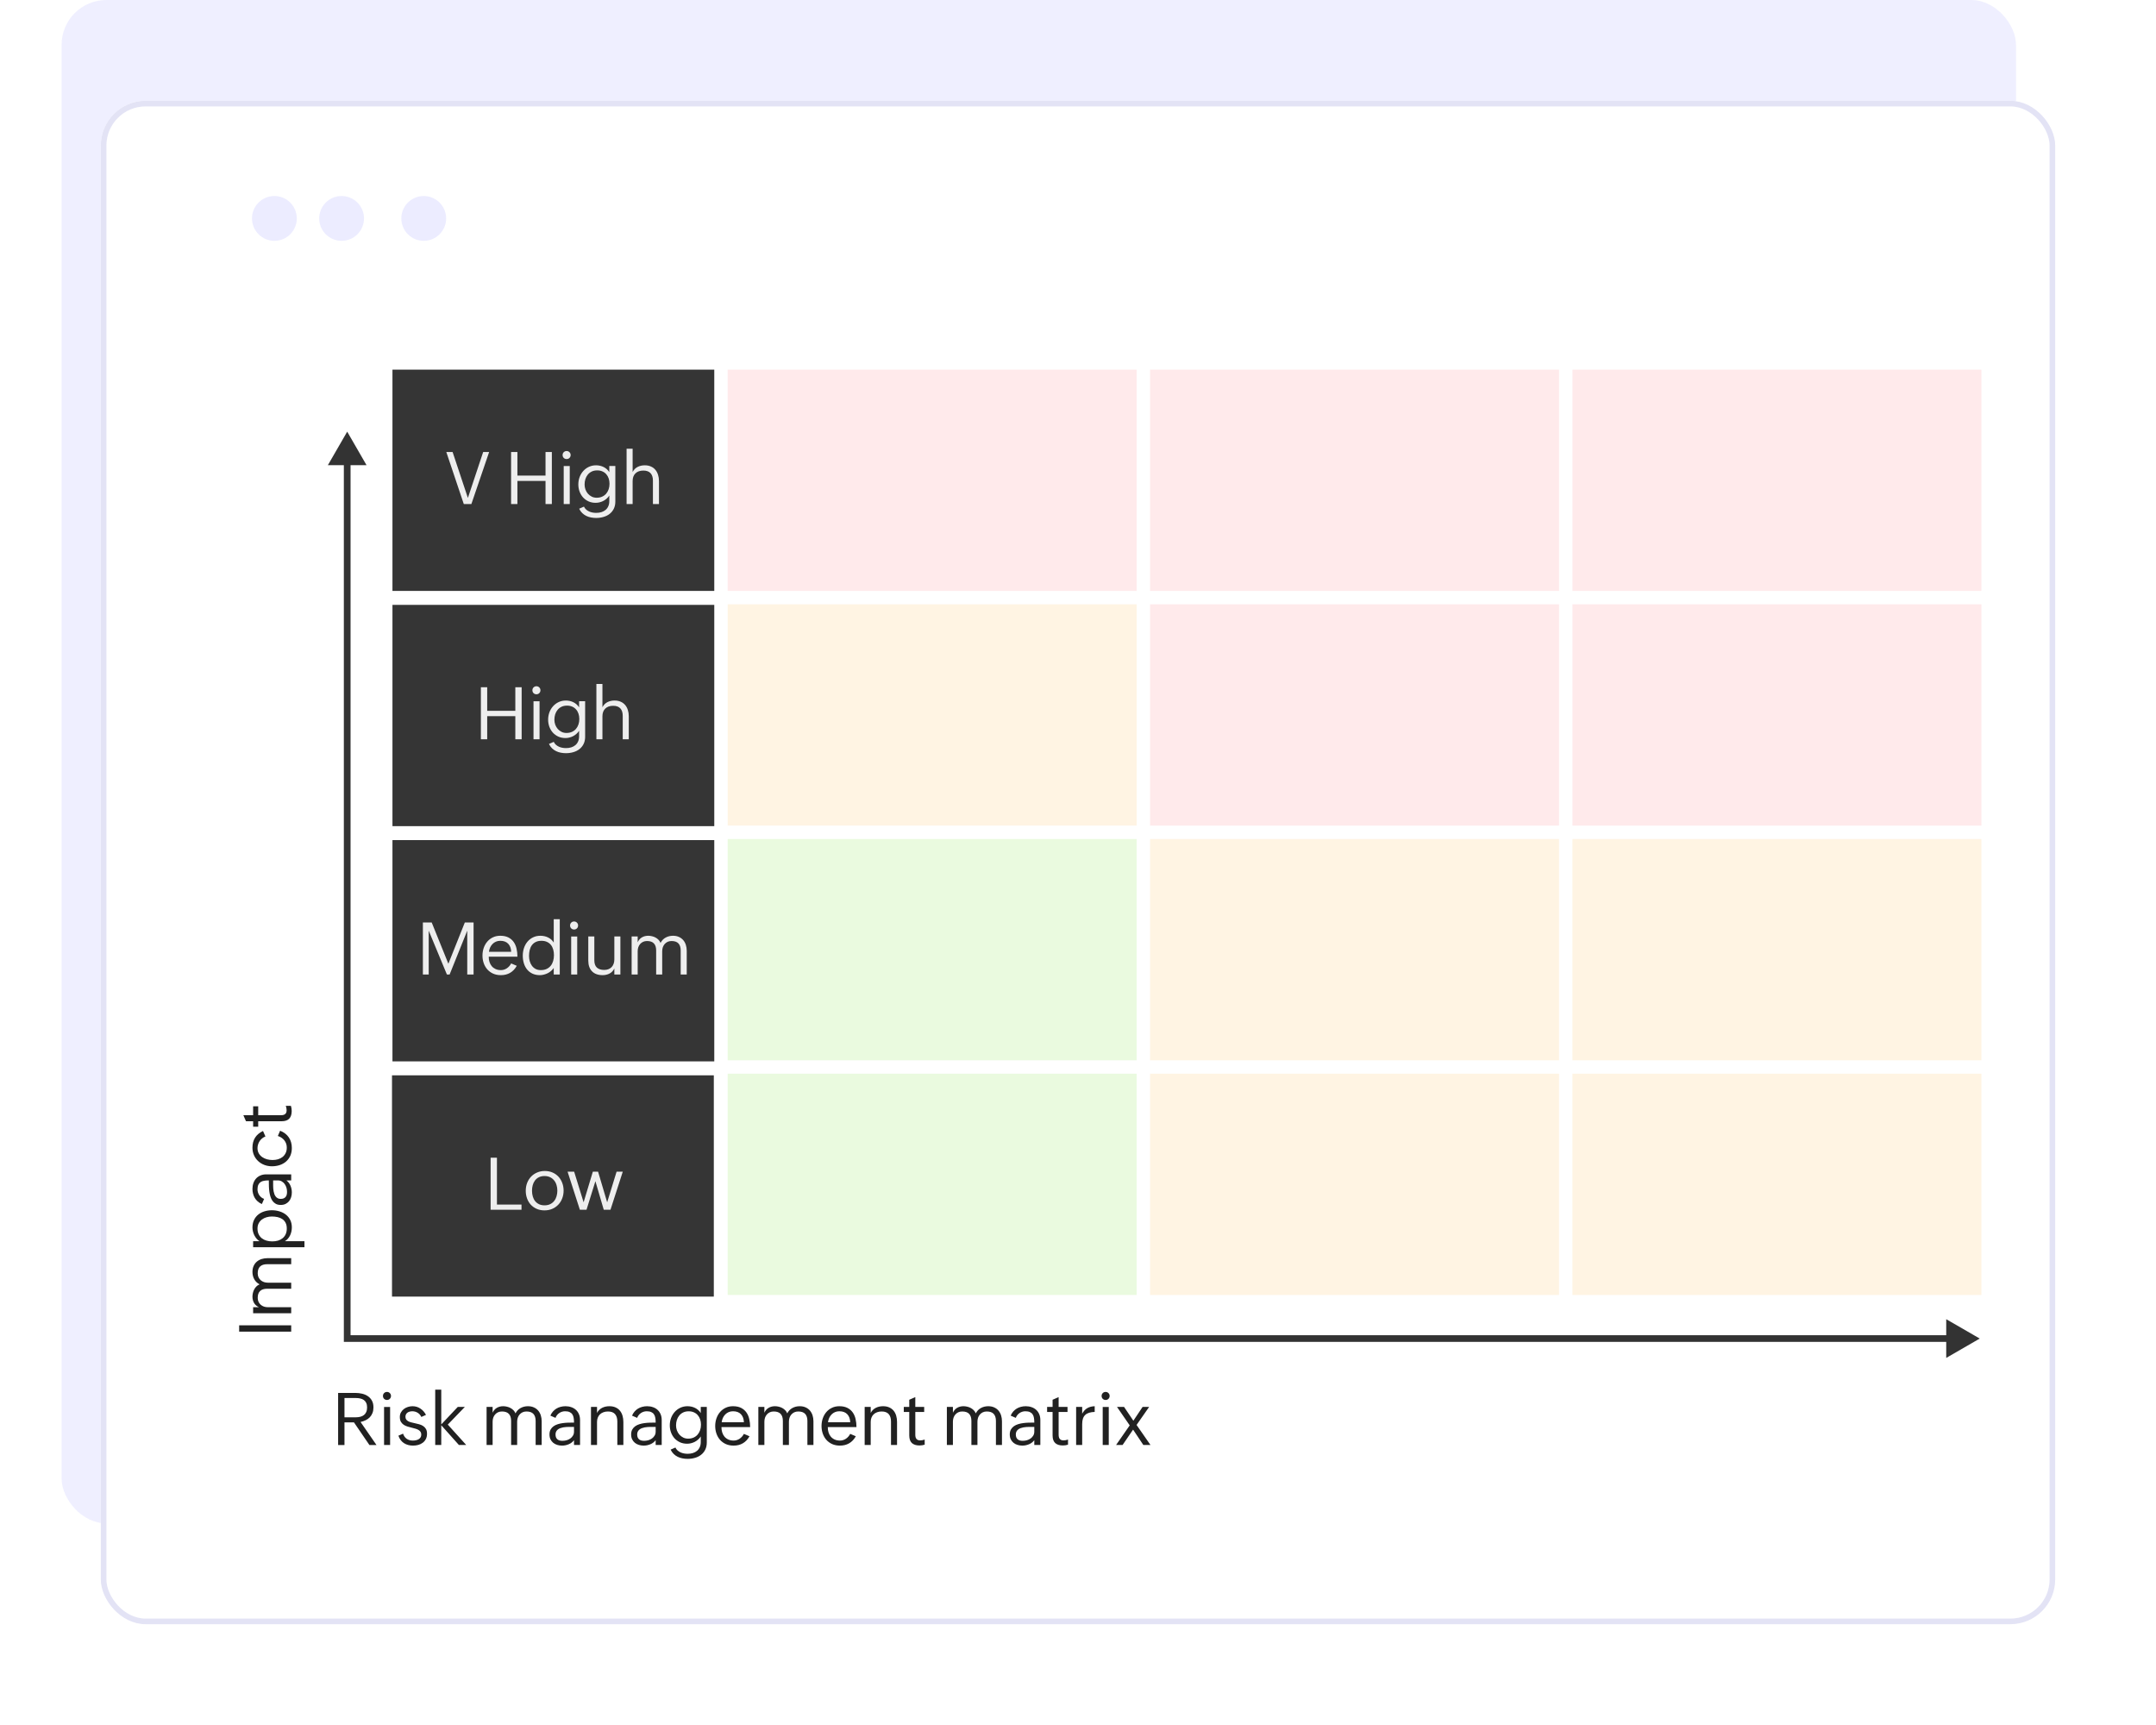<svg width="385" height="308" viewBox="0 0 385 308" fill="none" xmlns="http://www.w3.org/2000/svg">
<rect x="11" width="349" height="272" rx="8" fill="#EFEFFF"/>
<g filter="url(#filter0_d_124_111)">
<rect x="23" y="12" width="349" height="272" rx="8" fill="white"/>
<rect x="23.5" y="12.5" width="348" height="271" rx="7.5" stroke="#E3E3F5"/>
</g>
<circle cx="49" cy="39" r="4" fill="#ECECFF"/>
<circle cx="61" cy="39" r="4" fill="#ECECFF"/>
<circle cx="75.666" cy="39" r="4" fill="#ECECFF"/>
<rect x="70.082" y="66" width="57.467" height="39.509" fill="#353535"/>
<rect x="129.943" y="66" width="73.031" height="39.509" fill="#FFEAEB"/>
<rect x="205.368" y="66" width="73.031" height="39.509" fill="#FFEAEB"/>
<rect x="280.794" y="66" width="73.031" height="39.509" fill="#FFEAEB"/>
<rect x="70.082" y="108" width="57.467" height="39.509" fill="#353535"/>
<rect x="70.082" y="150" width="57.467" height="39.509" fill="#353535"/>
<rect x="70" y="192" width="57.467" height="39.509" fill="#353535"/>
<rect x="129.943" y="107.903" width="73.031" height="39.509" fill="#FFF4E3"/>
<rect x="129.943" y="149.806" width="73.031" height="39.509" fill="#EAFADF"/>
<rect x="129.943" y="191.709" width="73.031" height="39.509" fill="#EAFADF"/>
<rect x="205.368" y="107.903" width="73.031" height="39.509" fill="#FFEAEB"/>
<rect x="205.368" y="149.806" width="73.031" height="39.509" fill="#FFF4E3"/>
<rect x="205.368" y="191.709" width="73.031" height="39.509" fill="#FFF4E3"/>
<path d="M87.609 206.707H88.739V215.08H93.125V216H87.609V206.707ZM97.223 216.114C96.715 216.114 96.254 216.023 95.839 215.841C95.428 215.659 95.077 215.412 94.785 215.099C94.497 214.781 94.275 214.411 94.119 213.988C93.962 213.56 93.884 213.103 93.884 212.617C93.884 212.113 93.966 211.646 94.131 211.214C94.301 210.782 94.533 210.41 94.83 210.097C95.13 209.779 95.49 209.532 95.909 209.354C96.328 209.172 96.787 209.081 97.286 209.081C97.794 209.081 98.255 209.172 98.67 209.354C99.085 209.536 99.438 209.786 99.73 210.103C100.022 210.42 100.246 210.793 100.403 211.22C100.564 211.643 100.644 212.098 100.644 212.585C100.644 213.084 100.559 213.55 100.39 213.981C100.225 214.413 99.99 214.788 99.686 215.105C99.385 215.418 99.025 215.666 98.606 215.848C98.188 216.025 97.726 216.114 97.223 216.114ZM97.242 215.213C97.631 215.213 97.97 215.141 98.257 214.997C98.545 214.853 98.782 214.661 98.968 214.419C99.159 214.178 99.298 213.901 99.387 213.588C99.48 213.271 99.527 212.94 99.527 212.598C99.527 212.242 99.478 211.908 99.381 211.595C99.288 211.277 99.144 211 98.949 210.763C98.759 210.522 98.52 210.332 98.232 210.192C97.944 210.052 97.61 209.982 97.229 209.982C96.844 209.982 96.51 210.054 96.226 210.198C95.947 210.338 95.716 210.528 95.534 210.77C95.352 211.011 95.217 211.29 95.128 211.607C95.043 211.921 95.001 212.253 95.001 212.604C95.001 212.972 95.047 213.315 95.141 213.632C95.234 213.95 95.373 214.227 95.56 214.464C95.75 214.697 95.985 214.881 96.264 215.016C96.543 215.147 96.869 215.213 97.242 215.213ZM101.352 209.202H102.526L104.215 214.673L105.865 209.202H106.798L108.423 214.673L110.105 209.202H111.21L109.014 216H107.814L106.322 210.903L104.735 216H103.548L101.352 209.202Z" fill="#EEEEEE"/>
<path d="M75.515 164.707H77.089L80.066 172.077L83.005 164.707H84.567V174H83.437V166.173L80.288 174H79.806L76.556 166.173V174H75.515V164.707ZM92.282 172.445C91.974 172.999 91.58 173.416 91.102 173.695C90.624 173.975 90.071 174.114 89.445 174.114C88.929 174.114 88.465 174.023 88.055 173.841C87.649 173.655 87.304 173.403 87.02 173.086C86.741 172.769 86.527 172.398 86.379 171.975C86.231 171.548 86.157 171.095 86.157 170.617C86.157 170.134 86.231 169.679 86.379 169.252C86.527 168.825 86.739 168.45 87.014 168.128C87.289 167.807 87.621 167.553 88.01 167.367C88.404 167.176 88.846 167.081 89.337 167.081C89.908 167.081 90.389 167.181 90.778 167.379C91.167 167.578 91.483 167.847 91.724 168.186C91.965 168.524 92.136 168.92 92.238 169.373C92.344 169.825 92.397 170.306 92.397 170.813H87.274C87.27 171.152 87.314 171.467 87.407 171.759C87.501 172.051 87.638 172.305 87.82 172.521C88.006 172.737 88.235 172.906 88.505 173.029C88.781 173.152 89.096 173.213 89.451 173.213C89.65 173.213 89.841 173.183 90.023 173.124C90.205 173.065 90.374 172.982 90.53 172.876C90.687 172.766 90.829 172.639 90.956 172.496C91.083 172.347 91.191 172.189 91.279 172.02L92.282 172.445ZM91.279 169.944C91.263 169.343 91.089 168.867 90.759 168.516C90.429 168.16 89.955 167.982 89.337 167.982C89.054 167.982 88.793 168.033 88.556 168.135C88.324 168.236 88.121 168.376 87.947 168.554C87.773 168.731 87.632 168.939 87.522 169.176C87.416 169.413 87.346 169.669 87.312 169.944H91.279ZM98.881 172.826C98.754 173.02 98.597 173.198 98.411 173.359C98.229 173.52 98.028 173.655 97.808 173.765C97.588 173.875 97.358 173.96 97.116 174.019C96.879 174.083 96.647 174.114 96.418 174.114C95.906 174.114 95.457 174.023 95.072 173.841C94.687 173.655 94.368 173.405 94.114 173.092C93.86 172.775 93.669 172.405 93.543 171.981C93.416 171.558 93.352 171.108 93.352 170.629C93.352 170.16 93.422 169.711 93.562 169.284C93.706 168.852 93.913 168.473 94.184 168.147C94.454 167.822 94.785 167.563 95.174 167.373C95.563 167.178 96.007 167.081 96.507 167.081C96.748 167.081 96.983 167.106 97.212 167.157C97.44 167.204 97.656 167.278 97.859 167.379C98.066 167.477 98.257 167.602 98.43 167.754C98.604 167.906 98.754 168.086 98.881 168.293V164.123H99.96V174H98.881V172.826ZM96.577 173.213C96.979 173.213 97.326 173.143 97.618 173.003C97.91 172.864 98.153 172.673 98.348 172.432C98.542 172.191 98.686 171.907 98.779 171.582C98.873 171.256 98.919 170.907 98.919 170.534C98.919 170.174 98.875 169.84 98.786 169.531C98.697 169.218 98.561 168.947 98.379 168.719C98.198 168.49 97.965 168.31 97.681 168.179C97.402 168.048 97.07 167.982 96.685 167.982C96.274 167.982 95.927 168.056 95.644 168.205C95.364 168.348 95.136 168.545 94.958 168.795C94.785 169.04 94.66 169.326 94.584 169.652C94.507 169.978 94.469 170.32 94.469 170.68C94.469 171.002 94.512 171.315 94.596 171.62C94.681 171.924 94.81 172.195 94.984 172.432C95.157 172.669 95.375 172.86 95.637 173.003C95.904 173.143 96.217 173.213 96.577 173.213ZM101.995 167.214H103.074V174H101.995V167.214ZM101.798 165.247C101.798 165.043 101.866 164.874 102.001 164.739C102.141 164.599 102.312 164.529 102.515 164.529C102.718 164.529 102.887 164.599 103.023 164.739C103.163 164.874 103.232 165.043 103.232 165.247C103.232 165.45 103.163 165.621 103.023 165.761C102.887 165.896 102.718 165.964 102.515 165.964C102.312 165.964 102.141 165.896 102.001 165.761C101.866 165.621 101.798 165.45 101.798 165.247ZM109.704 172.921C109.501 173.336 109.213 173.638 108.841 173.829C108.468 174.019 108.058 174.114 107.609 174.114C107.199 174.114 106.833 174.055 106.511 173.937C106.194 173.818 105.927 173.647 105.711 173.422C105.495 173.198 105.33 172.925 105.216 172.604C105.106 172.282 105.051 171.916 105.051 171.505V167.202H106.13V171.455C106.13 172.039 106.28 172.472 106.581 172.756C106.881 173.039 107.319 173.181 107.895 173.181C108.178 173.181 108.432 173.137 108.657 173.048C108.881 172.959 109.069 172.834 109.222 172.673C109.378 172.508 109.497 172.312 109.577 172.083C109.662 171.854 109.704 171.601 109.704 171.321V167.202H110.783V174H109.704V172.921ZM112.792 167.202H113.871V168.243C114.049 167.845 114.303 167.553 114.633 167.367C114.963 167.176 115.34 167.081 115.763 167.081C115.983 167.081 116.205 167.109 116.429 167.164C116.654 167.214 116.863 167.293 117.058 167.398C117.257 167.504 117.434 167.638 117.591 167.798C117.748 167.955 117.868 168.141 117.953 168.357C118.173 167.934 118.478 167.616 118.867 167.405C119.256 167.189 119.694 167.081 120.181 167.081C120.579 167.081 120.93 167.151 121.235 167.291C121.539 167.426 121.795 167.614 122.003 167.855C122.21 168.097 122.367 168.382 122.472 168.712C122.578 169.042 122.631 169.4 122.631 169.785V174H121.552V169.709C121.552 169.159 121.419 168.74 121.152 168.452C120.885 168.164 120.473 168.021 119.914 168.021C119.652 168.021 119.417 168.069 119.21 168.167C119.007 168.264 118.833 168.395 118.689 168.56C118.545 168.725 118.435 168.918 118.359 169.138C118.287 169.358 118.251 169.593 118.251 169.842V174H117.172V169.709C117.172 169.159 117.039 168.74 116.772 168.452C116.506 168.164 116.093 168.021 115.534 168.021C115.272 168.021 115.037 168.069 114.83 168.167C114.627 168.264 114.453 168.395 114.309 168.56C114.165 168.725 114.055 168.918 113.979 169.138C113.907 169.358 113.871 169.593 113.871 169.842V174H112.792V167.202Z" fill="#EEEEEE"/>
<path d="M85.871 122.707H87.001V126.916H92.022V122.707H93.152V132H92.022V127.868H87.001V132H85.871V122.707ZM95.269 125.214H96.348V132H95.269V125.214ZM95.072 123.247C95.072 123.043 95.14 122.874 95.275 122.739C95.415 122.599 95.587 122.529 95.79 122.529C95.993 122.529 96.162 122.599 96.297 122.739C96.437 122.874 96.507 123.043 96.507 123.247C96.507 123.45 96.437 123.621 96.297 123.761C96.162 123.896 95.993 123.964 95.79 123.964C95.587 123.964 95.415 123.896 95.275 123.761C95.14 123.621 95.072 123.45 95.072 123.247ZM98.884 132.457C98.981 132.664 99.111 132.838 99.271 132.978C99.436 133.121 99.616 133.238 99.811 133.327C100.01 133.416 100.217 133.479 100.433 133.517C100.653 133.555 100.869 133.574 101.081 133.574C101.415 133.574 101.724 133.53 102.007 133.441C102.291 133.352 102.536 133.221 102.744 133.047C102.951 132.874 103.114 132.654 103.232 132.387C103.351 132.125 103.41 131.82 103.41 131.473V130.477C103.283 130.68 103.129 130.862 102.947 131.022C102.769 131.183 102.572 131.321 102.356 131.435C102.145 131.545 101.921 131.63 101.684 131.689C101.451 131.748 101.216 131.778 100.979 131.778C100.505 131.778 100.078 131.691 99.697 131.518C99.316 131.34 98.99 131.103 98.719 130.807C98.453 130.506 98.245 130.157 98.097 129.759C97.953 129.361 97.881 128.94 97.881 128.496C97.881 128.035 97.957 127.597 98.11 127.182C98.266 126.767 98.484 126.406 98.764 126.097C99.043 125.784 99.377 125.536 99.766 125.354C100.156 125.172 100.583 125.081 101.049 125.081C101.286 125.081 101.518 125.106 101.747 125.157C101.976 125.208 102.191 125.284 102.394 125.386C102.598 125.487 102.786 125.614 102.959 125.767C103.133 125.919 103.283 126.097 103.41 126.3V125.202H104.489V131.537C104.489 132.032 104.398 132.463 104.216 132.832C104.034 133.2 103.787 133.507 103.474 133.752C103.165 133.997 102.801 134.179 102.382 134.298C101.967 134.421 101.525 134.482 101.055 134.482C100.746 134.482 100.442 134.452 100.141 134.393C99.845 134.338 99.563 134.245 99.297 134.114C99.034 133.987 98.793 133.818 98.573 133.606C98.357 133.394 98.175 133.136 98.027 132.832L98.884 132.457ZM101.157 130.87C101.521 130.87 101.844 130.807 102.128 130.68C102.416 130.549 102.657 130.371 102.852 130.146C103.046 129.918 103.194 129.653 103.296 129.353C103.397 129.048 103.448 128.722 103.448 128.375C103.448 128.037 103.4 127.722 103.302 127.43C103.205 127.138 103.061 126.886 102.871 126.674C102.684 126.458 102.456 126.291 102.185 126.173C101.914 126.05 101.605 125.989 101.258 125.989C100.886 125.989 100.558 126.056 100.274 126.192C99.995 126.327 99.76 126.511 99.57 126.744C99.379 126.977 99.236 127.246 99.138 127.55C99.045 127.851 98.999 128.17 98.999 128.509C98.999 128.813 99.049 129.11 99.151 129.397C99.257 129.681 99.405 129.933 99.595 130.153C99.786 130.369 100.012 130.542 100.274 130.673C100.541 130.805 100.835 130.87 101.157 130.87ZM106.498 122.123H107.577V126.281C107.793 125.862 108.092 125.557 108.472 125.367C108.853 125.176 109.277 125.081 109.742 125.081C110.161 125.081 110.529 125.153 110.847 125.297C111.164 125.437 111.428 125.633 111.64 125.887C111.852 126.137 112.01 126.433 112.116 126.776C112.226 127.119 112.281 127.491 112.281 127.893V132H111.202V127.817C111.202 127.229 111.058 126.782 110.77 126.478C110.483 126.173 110.057 126.021 109.494 126.021C108.889 126.021 108.417 126.188 108.079 126.522C107.745 126.852 107.577 127.305 107.577 127.88V132H106.498V122.123Z" fill="#EEEEEE"/>
<path d="M79.698 80.707H80.822L83.551 88.908L86.281 80.707H87.347L84.173 90H82.821L79.698 80.707ZM91.264 80.707H92.394V84.915H97.415V80.707H98.544V90H97.415V85.868H92.394V90H91.264V80.707ZM100.662 83.214H101.741V90H100.662V83.214ZM100.465 81.247C100.465 81.043 100.532 80.874 100.668 80.739C100.808 80.599 100.979 80.529 101.182 80.529C101.385 80.529 101.554 80.599 101.69 80.739C101.83 80.874 101.899 81.043 101.899 81.247C101.899 81.45 101.83 81.621 101.69 81.761C101.554 81.896 101.385 81.964 101.182 81.964C100.979 81.964 100.808 81.896 100.668 81.761C100.532 81.621 100.465 81.45 100.465 81.247ZM104.277 90.457C104.374 90.664 104.503 90.838 104.664 90.978C104.829 91.121 105.009 91.238 105.203 91.327C105.402 91.415 105.61 91.479 105.826 91.517C106.046 91.555 106.261 91.574 106.473 91.574C106.807 91.574 107.116 91.53 107.4 91.441C107.683 91.352 107.929 91.221 108.136 91.047C108.343 90.874 108.506 90.654 108.625 90.387C108.743 90.125 108.803 89.82 108.803 89.473V88.477C108.676 88.68 108.521 88.862 108.339 89.022C108.161 89.183 107.965 89.321 107.749 89.435C107.537 89.545 107.313 89.63 107.076 89.689C106.843 89.748 106.608 89.778 106.371 89.778C105.897 89.778 105.47 89.691 105.089 89.518C104.708 89.34 104.382 89.103 104.112 88.807C103.845 88.506 103.638 88.157 103.49 87.759C103.346 87.362 103.274 86.94 103.274 86.496C103.274 86.035 103.35 85.597 103.502 85.182C103.659 84.767 103.877 84.406 104.156 84.097C104.435 83.784 104.77 83.536 105.159 83.354C105.548 83.172 105.976 83.081 106.441 83.081C106.678 83.081 106.911 83.106 107.139 83.157C107.368 83.208 107.584 83.284 107.787 83.386C107.99 83.487 108.178 83.614 108.352 83.767C108.525 83.919 108.676 84.097 108.803 84.3V83.202H109.882V89.537C109.882 90.032 109.791 90.463 109.609 90.832C109.427 91.2 109.179 91.507 108.866 91.752C108.557 91.997 108.193 92.179 107.774 92.298C107.36 92.421 106.917 92.482 106.448 92.482C106.139 92.482 105.834 92.452 105.534 92.393C105.237 92.338 104.956 92.245 104.689 92.114C104.427 91.987 104.186 91.817 103.966 91.606C103.75 91.394 103.568 91.136 103.42 90.832L104.277 90.457ZM106.549 88.87C106.913 88.87 107.237 88.807 107.52 88.68C107.808 88.549 108.049 88.371 108.244 88.147C108.439 87.918 108.587 87.653 108.688 87.353C108.79 87.048 108.841 86.722 108.841 86.376C108.841 86.037 108.792 85.722 108.695 85.43C108.597 85.138 108.453 84.886 108.263 84.674C108.077 84.459 107.848 84.291 107.577 84.173C107.307 84.05 106.998 83.989 106.651 83.989C106.278 83.989 105.95 84.056 105.667 84.192C105.388 84.327 105.153 84.511 104.962 84.744C104.772 84.977 104.628 85.246 104.531 85.55C104.437 85.851 104.391 86.17 104.391 86.509C104.391 86.814 104.442 87.11 104.543 87.397C104.649 87.681 104.797 87.933 104.988 88.153C105.178 88.369 105.404 88.542 105.667 88.673C105.933 88.805 106.228 88.87 106.549 88.87ZM111.891 80.123H112.97V84.281C113.186 83.862 113.484 83.557 113.865 83.367C114.246 83.176 114.669 83.081 115.134 83.081C115.553 83.081 115.922 83.153 116.239 83.297C116.556 83.436 116.821 83.633 117.032 83.887C117.244 84.137 117.403 84.433 117.508 84.776C117.619 85.119 117.674 85.491 117.674 85.893V90H116.594V85.817C116.594 85.229 116.451 84.782 116.163 84.478C115.875 84.173 115.45 84.02 114.887 84.02C114.282 84.02 113.81 84.188 113.471 84.522C113.137 84.852 112.97 85.305 112.97 85.88V90H111.891V80.123Z" fill="#EEEEEE"/>
<rect x="280.794" y="107.903" width="73.031" height="39.509" fill="#FFEAEB"/>
<rect x="280.794" y="149.806" width="73.031" height="39.509" fill="#FFF4E3"/>
<rect x="280.794" y="191.709" width="73.031" height="39.509" fill="#FFF4E3"/>
<path d="M62 77.074L58.544 83.06H65.456L62 77.074ZM62 239H61.401V239.598H62V239ZM353.526 239L347.54 235.544V242.456L353.526 239ZM61.401 82.462V239H62.599V82.462H61.401ZM62 239.598H348.138V238.401H62V239.598Z" fill="#333333"/>
<path d="M60.378 248.707H63.444C63.871 248.707 64.28 248.754 64.669 248.847C65.063 248.94 65.408 249.09 65.704 249.297C66.004 249.5 66.243 249.767 66.421 250.097C66.599 250.423 66.688 250.823 66.688 251.297C66.688 251.669 66.631 252.001 66.516 252.293C66.402 252.581 66.243 252.833 66.04 253.049C65.837 253.26 65.594 253.436 65.31 253.576C65.031 253.715 64.722 253.821 64.384 253.893L67.234 258.013H65.971L63.209 253.969H61.514V258.013H60.378V248.707ZM63.52 253.062C63.816 253.062 64.089 253.03 64.339 252.966C64.589 252.903 64.802 252.801 64.98 252.662C65.162 252.522 65.302 252.34 65.399 252.116C65.501 251.891 65.552 251.618 65.552 251.297C65.552 250.971 65.499 250.7 65.393 250.484C65.291 250.269 65.15 250.097 64.968 249.97C64.786 249.839 64.57 249.748 64.32 249.697C64.075 249.642 63.808 249.615 63.52 249.615H61.514V253.062H63.52ZM68.583 251.214H69.662V258H68.583V251.214ZM68.386 249.247C68.386 249.043 68.454 248.874 68.589 248.739C68.729 248.599 68.9 248.529 69.103 248.529C69.306 248.529 69.476 248.599 69.611 248.739C69.751 248.874 69.82 249.043 69.82 249.247C69.82 249.45 69.751 249.621 69.611 249.761C69.476 249.896 69.306 249.964 69.103 249.964C68.9 249.964 68.729 249.896 68.589 249.761C68.454 249.621 68.386 249.45 68.386 249.247ZM71.976 255.981C72.103 256.375 72.318 256.68 72.623 256.896C72.932 257.107 73.292 257.213 73.702 257.213C73.888 257.213 74.072 257.196 74.254 257.162C74.436 257.124 74.599 257.065 74.743 256.984C74.887 256.9 75.003 256.79 75.092 256.654C75.181 256.519 75.226 256.35 75.226 256.146C75.226 255.943 75.179 255.776 75.086 255.645C74.997 255.51 74.874 255.397 74.718 255.309C74.565 255.22 74.39 255.148 74.191 255.093C73.992 255.034 73.785 254.979 73.569 254.928C73.311 254.864 73.053 254.794 72.794 254.718C72.536 254.642 72.304 254.536 72.096 254.401C71.889 254.261 71.72 254.081 71.588 253.861C71.461 253.637 71.398 253.349 71.398 252.998C71.398 252.698 71.464 252.429 71.595 252.192C71.726 251.955 71.897 251.754 72.109 251.589C72.32 251.424 72.562 251.299 72.832 251.214C73.103 251.125 73.381 251.081 73.664 251.081C74.185 251.081 74.652 251.221 75.067 251.5C75.486 251.775 75.82 252.152 76.07 252.63L75.238 252.998C75.086 252.668 74.864 252.416 74.572 252.243C74.284 252.069 73.969 251.982 73.626 251.982C73.474 251.982 73.323 252.001 73.175 252.04C73.031 252.073 72.9 252.131 72.782 252.211C72.668 252.291 72.574 252.395 72.502 252.522C72.435 252.645 72.401 252.793 72.401 252.966C72.401 253.161 72.445 253.322 72.534 253.449C72.627 253.576 72.748 253.681 72.896 253.766C73.048 253.847 73.224 253.912 73.423 253.963C73.622 254.014 73.829 254.062 74.045 254.109C74.307 254.164 74.57 254.227 74.832 254.299C75.094 254.367 75.331 254.469 75.543 254.604C75.755 254.735 75.926 254.913 76.057 255.137C76.188 255.357 76.254 255.645 76.254 256C76.254 256.364 76.184 256.68 76.044 256.946C75.905 257.213 75.719 257.433 75.486 257.606C75.253 257.78 74.987 257.909 74.686 257.994C74.386 258.074 74.075 258.114 73.753 258.114C73.131 258.114 72.589 257.966 72.128 257.67C71.671 257.369 71.343 256.927 71.144 256.343L71.976 255.981ZM77.717 248.123H78.796V254.331L81.748 251.202H83.011L79.964 254.363L83.252 258H81.945L78.796 254.477V258H77.717V248.123ZM86.89 251.202H87.969V252.243C88.147 251.845 88.4 251.553 88.731 251.367C89.061 251.176 89.437 251.081 89.861 251.081C90.081 251.081 90.303 251.109 90.527 251.164C90.751 251.214 90.961 251.293 91.155 251.398C91.354 251.504 91.532 251.638 91.689 251.798C91.845 251.955 91.966 252.141 92.05 252.357C92.27 251.934 92.575 251.616 92.965 251.405C93.354 251.189 93.792 251.081 94.278 251.081C94.676 251.081 95.028 251.151 95.332 251.291C95.637 251.426 95.893 251.614 96.1 251.855C96.308 252.097 96.464 252.382 96.57 252.712C96.676 253.042 96.729 253.4 96.729 253.785V258H95.65V253.709C95.65 253.159 95.516 252.74 95.25 252.452C94.983 252.164 94.57 252.021 94.012 252.021C93.749 252.021 93.515 252.069 93.307 252.167C93.104 252.264 92.931 252.395 92.787 252.56C92.643 252.725 92.533 252.918 92.457 253.138C92.385 253.358 92.349 253.593 92.349 253.842V258H91.27V253.709C91.27 253.159 91.136 252.74 90.87 252.452C90.603 252.164 90.191 252.021 89.632 252.021C89.37 252.021 89.135 252.069 88.927 252.167C88.724 252.264 88.551 252.395 88.407 252.56C88.263 252.725 88.153 252.918 88.077 253.138C88.005 253.358 87.969 253.593 87.969 253.842V258H86.89V251.202ZM102.502 257.143C102.257 257.469 101.941 257.712 101.556 257.873C101.171 258.034 100.771 258.114 100.356 258.114C100.056 258.114 99.77 258.072 99.499 257.987C99.229 257.903 98.992 257.778 98.789 257.613C98.585 257.444 98.423 257.236 98.3 256.991C98.181 256.741 98.122 256.453 98.122 256.127C98.122 255.78 98.188 255.488 98.319 255.251C98.454 255.01 98.632 254.811 98.852 254.655C99.076 254.498 99.332 254.375 99.62 254.287C99.908 254.198 100.204 254.134 100.509 254.096C100.818 254.054 101.122 254.028 101.423 254.02C101.728 254.012 102.007 254.007 102.261 254.007H102.502V253.963C102.502 253.671 102.481 253.404 102.439 253.163C102.4 252.918 102.322 252.708 102.204 252.535C102.089 252.361 101.926 252.226 101.715 252.128C101.508 252.031 101.237 251.982 100.902 251.982C100.716 251.982 100.534 252.01 100.356 252.065C100.179 252.12 100.014 252.2 99.861 252.306C99.709 252.408 99.576 252.533 99.462 252.681C99.347 252.825 99.26 252.985 99.201 253.163L98.281 252.763C98.403 252.48 98.556 252.234 98.738 252.027C98.924 251.815 99.133 251.64 99.366 251.5C99.599 251.36 99.851 251.257 100.122 251.189C100.392 251.117 100.676 251.081 100.972 251.081C101.353 251.081 101.702 251.138 102.02 251.252C102.341 251.362 102.616 251.523 102.845 251.735C103.078 251.946 103.257 252.205 103.384 252.509C103.516 252.814 103.581 253.159 103.581 253.544V258H102.502V257.143ZM101.569 254.775C101.421 254.775 101.26 254.782 101.086 254.794C100.913 254.803 100.737 254.824 100.56 254.858C100.386 254.892 100.217 254.938 100.052 254.998C99.887 255.057 99.741 255.137 99.614 255.239C99.491 255.336 99.392 255.457 99.316 255.601C99.239 255.744 99.201 255.916 99.201 256.115C99.201 256.322 99.231 256.5 99.29 256.648C99.354 256.792 99.44 256.91 99.55 257.003C99.66 257.092 99.791 257.158 99.944 257.2C100.096 257.238 100.263 257.257 100.445 257.257C100.695 257.257 100.943 257.223 101.188 257.156C101.433 257.084 101.654 256.978 101.848 256.838C102.043 256.699 102.199 256.527 102.318 256.324C102.441 256.121 102.502 255.886 102.502 255.62V254.775H101.569ZM105.533 251.202H106.612V252.281C106.718 252.069 106.849 251.889 107.006 251.741C107.162 251.589 107.336 251.464 107.526 251.367C107.721 251.269 107.926 251.197 108.142 251.151C108.362 251.104 108.588 251.081 108.821 251.081C109.244 251.081 109.613 251.153 109.926 251.297C110.239 251.437 110.497 251.631 110.7 251.881C110.907 252.131 111.062 252.429 111.163 252.776C111.265 253.119 111.316 253.491 111.316 253.893V258H110.237V253.817C110.237 253.237 110.099 252.793 109.824 252.484C109.549 252.175 109.13 252.021 108.567 252.021C108.271 252.021 108.002 252.065 107.761 252.154C107.524 252.238 107.319 252.361 107.145 252.522C106.976 252.683 106.845 252.877 106.752 253.106C106.659 253.334 106.612 253.593 106.612 253.88V258H105.533V251.202ZM117.083 257.143C116.837 257.469 116.522 257.712 116.137 257.873C115.752 258.034 115.352 258.114 114.937 258.114C114.637 258.114 114.351 258.072 114.08 257.987C113.81 257.903 113.573 257.778 113.369 257.613C113.166 257.444 113.003 257.236 112.881 256.991C112.762 256.741 112.703 256.453 112.703 256.127C112.703 255.78 112.769 255.488 112.9 255.251C113.035 255.01 113.213 254.811 113.433 254.655C113.657 254.498 113.913 254.375 114.201 254.287C114.489 254.198 114.785 254.134 115.09 254.096C115.399 254.054 115.703 254.028 116.004 254.02C116.308 254.012 116.588 254.007 116.842 254.007H117.083V253.963C117.083 253.671 117.062 253.404 117.019 253.163C116.981 252.918 116.903 252.708 116.784 252.535C116.67 252.361 116.507 252.226 116.296 252.128C116.088 252.031 115.818 251.982 115.483 251.982C115.297 251.982 115.115 252.01 114.937 252.065C114.76 252.12 114.595 252.2 114.442 252.306C114.29 252.408 114.157 252.533 114.042 252.681C113.928 252.825 113.841 252.985 113.782 253.163L112.862 252.763C112.984 252.48 113.137 252.234 113.319 252.027C113.505 251.815 113.714 251.64 113.947 251.5C114.18 251.36 114.432 251.257 114.702 251.189C114.973 251.117 115.257 251.081 115.553 251.081C115.934 251.081 116.283 251.138 116.6 251.252C116.922 251.362 117.197 251.523 117.426 251.735C117.658 251.946 117.838 252.205 117.965 252.509C118.096 252.814 118.162 253.159 118.162 253.544V258H117.083V257.143ZM116.15 254.775C116.002 254.775 115.841 254.782 115.667 254.794C115.494 254.803 115.318 254.824 115.14 254.858C114.967 254.892 114.798 254.938 114.633 254.998C114.468 255.057 114.322 255.137 114.195 255.239C114.072 255.336 113.972 255.457 113.896 255.601C113.82 255.744 113.782 255.916 113.782 256.115C113.782 256.322 113.812 256.5 113.871 256.648C113.934 256.792 114.021 256.91 114.131 257.003C114.241 257.092 114.372 257.158 114.525 257.2C114.677 257.238 114.844 257.257 115.026 257.257C115.276 257.257 115.523 257.223 115.769 257.156C116.014 257.084 116.234 256.978 116.429 256.838C116.624 256.699 116.78 256.527 116.899 256.324C117.021 256.121 117.083 255.886 117.083 255.62V254.775H116.15ZM120.609 258.457C120.706 258.664 120.835 258.838 120.996 258.978C121.161 259.121 121.341 259.238 121.536 259.327C121.735 259.416 121.942 259.479 122.158 259.517C122.378 259.555 122.594 259.574 122.805 259.574C123.14 259.574 123.449 259.53 123.732 259.441C124.016 259.352 124.261 259.221 124.468 259.047C124.676 258.874 124.839 258.654 124.957 258.387C125.076 258.125 125.135 257.82 125.135 257.473V256.477C125.008 256.68 124.854 256.862 124.672 257.022C124.494 257.183 124.297 257.321 124.081 257.435C123.87 257.545 123.645 257.63 123.408 257.689C123.176 257.748 122.941 257.778 122.704 257.778C122.23 257.778 121.802 257.691 121.422 257.518C121.041 257.34 120.715 257.103 120.444 256.807C120.177 256.506 119.97 256.157 119.822 255.759C119.678 255.361 119.606 254.94 119.606 254.496C119.606 254.035 119.682 253.597 119.835 253.182C119.991 252.767 120.209 252.406 120.488 252.097C120.768 251.784 121.102 251.536 121.491 251.354C121.881 251.172 122.308 251.081 122.774 251.081C123.011 251.081 123.243 251.106 123.472 251.157C123.7 251.208 123.916 251.284 124.119 251.386C124.322 251.487 124.511 251.614 124.684 251.767C124.858 251.919 125.008 252.097 125.135 252.3V251.202H126.214V257.537C126.214 258.032 126.123 258.463 125.941 258.832C125.759 259.2 125.512 259.507 125.198 259.752C124.889 259.997 124.526 260.179 124.107 260.298C123.692 260.421 123.25 260.482 122.78 260.482C122.471 260.482 122.166 260.452 121.866 260.393C121.57 260.338 121.288 260.245 121.022 260.114C120.759 259.987 120.518 259.818 120.298 259.606C120.082 259.394 119.9 259.136 119.752 258.832L120.609 258.457ZM122.882 256.87C123.245 256.87 123.569 256.807 123.853 256.68C124.14 256.549 124.382 256.371 124.576 256.146C124.771 255.918 124.919 255.653 125.021 255.353C125.122 255.048 125.173 254.722 125.173 254.375C125.173 254.037 125.124 253.722 125.027 253.43C124.93 253.138 124.786 252.886 124.595 252.674C124.409 252.458 124.181 252.291 123.91 252.173C123.639 252.05 123.33 251.989 122.983 251.989C122.611 251.989 122.283 252.056 121.999 252.192C121.72 252.327 121.485 252.511 121.295 252.744C121.104 252.977 120.96 253.246 120.863 253.55C120.77 253.851 120.723 254.17 120.723 254.509C120.723 254.813 120.774 255.11 120.876 255.397C120.981 255.681 121.13 255.933 121.32 256.153C121.51 256.369 121.737 256.542 121.999 256.673C122.266 256.805 122.56 256.87 122.882 256.87ZM133.841 256.445C133.532 256.999 133.138 257.416 132.66 257.695C132.182 257.975 131.63 258.114 131.003 258.114C130.487 258.114 130.024 258.023 129.613 257.841C129.207 257.655 128.862 257.403 128.579 257.086C128.299 256.769 128.086 256.398 127.938 255.975C127.789 255.548 127.715 255.095 127.715 254.617C127.715 254.134 127.789 253.679 127.938 253.252C128.086 252.825 128.297 252.45 128.572 252.128C128.847 251.807 129.18 251.553 129.569 251.367C129.962 251.176 130.405 251.081 130.896 251.081C131.467 251.081 131.947 251.181 132.336 251.379C132.726 251.578 133.041 251.847 133.282 252.186C133.523 252.524 133.695 252.92 133.796 253.373C133.902 253.825 133.955 254.306 133.955 254.813H128.833C128.828 255.152 128.873 255.467 128.966 255.759C129.059 256.051 129.197 256.305 129.378 256.521C129.565 256.737 129.793 256.906 130.064 257.029C130.339 257.152 130.654 257.213 131.01 257.213C131.209 257.213 131.399 257.183 131.581 257.124C131.763 257.065 131.932 256.982 132.089 256.876C132.245 256.766 132.387 256.639 132.514 256.496C132.641 256.347 132.749 256.189 132.838 256.02L133.841 256.445ZM132.838 253.944C132.821 253.343 132.648 252.867 132.317 252.516C131.987 252.16 131.513 251.982 130.896 251.982C130.612 251.982 130.352 252.033 130.115 252.135C129.882 252.236 129.679 252.376 129.505 252.554C129.332 252.731 129.19 252.939 129.08 253.176C128.974 253.413 128.905 253.669 128.871 253.944H132.838ZM135.418 251.202H136.497V252.243C136.675 251.845 136.929 251.553 137.259 251.367C137.589 251.176 137.966 251.081 138.389 251.081C138.609 251.081 138.831 251.109 139.056 251.164C139.28 251.214 139.489 251.293 139.684 251.398C139.883 251.504 140.061 251.638 140.217 251.798C140.374 251.955 140.494 252.141 140.579 252.357C140.799 251.934 141.104 251.616 141.493 251.405C141.882 251.189 142.32 251.081 142.807 251.081C143.205 251.081 143.556 251.151 143.861 251.291C144.165 251.426 144.421 251.614 144.629 251.855C144.836 252.097 144.993 252.382 145.099 252.712C145.204 253.042 145.257 253.4 145.257 253.785V258H144.178V253.709C144.178 253.159 144.045 252.74 143.778 252.452C143.512 252.164 143.099 252.021 142.54 252.021C142.278 252.021 142.043 252.069 141.836 252.167C141.633 252.264 141.459 252.395 141.315 252.56C141.171 252.725 141.061 252.918 140.985 253.138C140.913 253.358 140.877 253.593 140.877 253.842V258H139.798V253.709C139.798 253.159 139.665 252.74 139.398 252.452C139.132 252.164 138.719 252.021 138.161 252.021C137.898 252.021 137.663 252.069 137.456 252.167C137.253 252.264 137.079 252.395 136.935 252.56C136.792 252.725 136.682 252.918 136.605 253.138C136.533 253.358 136.497 253.593 136.497 253.842V258H135.418V251.202ZM152.827 256.445C152.518 256.999 152.124 257.416 151.646 257.695C151.168 257.975 150.616 258.114 149.99 258.114C149.473 258.114 149.01 258.023 148.599 257.841C148.193 257.655 147.848 257.403 147.565 257.086C147.285 256.769 147.072 256.398 146.924 255.975C146.776 255.548 146.701 255.095 146.701 254.617C146.701 254.134 146.776 253.679 146.924 253.252C147.072 252.825 147.283 252.45 147.558 252.128C147.833 251.807 148.166 251.553 148.555 251.367C148.949 251.176 149.391 251.081 149.882 251.081C150.453 251.081 150.933 251.181 151.323 251.379C151.712 251.578 152.027 251.847 152.268 252.186C152.51 252.524 152.681 252.92 152.783 253.373C152.888 253.825 152.941 254.306 152.941 254.813L147.819 254.813C147.814 255.152 147.859 255.467 147.952 255.759C148.045 256.051 148.183 256.305 148.365 256.521C148.551 256.737 148.779 256.906 149.05 257.029C149.325 257.152 149.64 257.213 149.996 257.213C150.195 257.213 150.385 257.183 150.567 257.124C150.749 257.065 150.918 256.982 151.075 256.876C151.232 256.766 151.373 256.639 151.5 256.496C151.627 256.347 151.735 256.189 151.824 256.02L152.827 256.445ZM151.824 253.944C151.807 253.343 151.634 252.867 151.304 252.516C150.973 252.16 150.499 251.982 149.882 251.982C149.598 251.982 149.338 252.033 149.101 252.135C148.868 252.236 148.665 252.376 148.492 252.554C148.318 252.731 148.176 252.939 148.066 253.176C147.96 253.413 147.891 253.669 147.857 253.944L151.824 253.944ZM154.404 251.202H155.484V252.281C155.589 252.069 155.721 251.889 155.877 251.741C156.034 251.589 156.207 251.464 156.398 251.367C156.592 251.269 156.798 251.197 157.013 251.151C157.233 251.104 157.46 251.081 157.693 251.081C158.116 251.081 158.484 251.153 158.797 251.297C159.11 251.437 159.368 251.631 159.571 251.881C159.779 252.131 159.933 252.429 160.035 252.776C160.136 253.119 160.187 253.491 160.187 253.893V258H159.108V253.817C159.108 253.237 158.971 252.793 158.696 252.484C158.42 252.175 158.001 252.021 157.439 252.021C157.142 252.021 156.874 252.065 156.633 252.154C156.396 252.238 156.19 252.361 156.017 252.522C155.848 252.683 155.716 252.877 155.623 253.106C155.53 253.334 155.484 253.593 155.484 253.88V258H154.404V251.202ZM165.123 257.949C164.826 258.042 164.515 258.089 164.19 258.089C163.597 258.089 163.144 257.943 162.831 257.651C162.522 257.359 162.368 256.908 162.368 256.299V252.109H161.39V251.202H162.368V249.926L163.447 249.456V251.202H165.034V252.109H163.447V256.191C163.447 256.335 163.462 256.468 163.491 256.591C163.521 256.709 163.57 256.813 163.637 256.902C163.705 256.991 163.796 257.061 163.91 257.111C164.024 257.158 164.166 257.181 164.336 257.181C164.581 257.181 164.843 257.132 165.123 257.035V257.949ZM169.084 251.202H170.163V252.243C170.341 251.845 170.595 251.553 170.925 251.367C171.255 251.176 171.631 251.081 172.055 251.081C172.275 251.081 172.497 251.109 172.721 251.164C172.945 251.214 173.155 251.293 173.349 251.398C173.548 251.504 173.726 251.638 173.883 251.798C174.039 251.955 174.16 252.141 174.244 252.357C174.465 251.934 174.769 251.616 175.159 251.405C175.548 251.189 175.986 251.081 176.472 251.081C176.87 251.081 177.222 251.151 177.526 251.291C177.831 251.426 178.087 251.614 178.294 251.855C178.502 252.097 178.658 252.382 178.764 252.712C178.87 253.042 178.923 253.4 178.923 253.785V258H177.844V253.709C177.844 253.159 177.71 252.74 177.444 252.452C177.177 252.164 176.764 252.021 176.206 252.021C175.944 252.021 175.709 252.069 175.501 252.167C175.298 252.264 175.125 252.395 174.981 252.56C174.837 252.725 174.727 252.918 174.651 253.138C174.579 253.358 174.543 253.593 174.543 253.842V258H173.464V253.709C173.464 253.159 173.33 252.74 173.064 252.452C172.797 252.164 172.385 252.021 171.826 252.021C171.564 252.021 171.329 252.069 171.121 252.167C170.918 252.264 170.745 252.395 170.601 252.56C170.457 252.725 170.347 252.918 170.271 253.138C170.199 253.358 170.163 253.593 170.163 253.842V258H169.084V251.202ZM184.696 257.143C184.451 257.469 184.135 257.712 183.75 257.873C183.365 258.034 182.965 258.114 182.551 258.114C182.25 258.114 181.964 258.072 181.694 257.987C181.423 257.903 181.186 257.778 180.983 257.613C180.78 257.444 180.617 257.236 180.494 256.991C180.375 256.741 180.316 256.453 180.316 256.127C180.316 255.78 180.382 255.488 180.513 255.251C180.648 255.01 180.826 254.811 181.046 254.655C181.27 254.498 181.526 254.375 181.814 254.287C182.102 254.198 182.398 254.134 182.703 254.096C183.012 254.054 183.316 254.028 183.617 254.02C183.922 254.012 184.201 254.007 184.455 254.007H184.696V253.963C184.696 253.671 184.675 253.404 184.633 253.163C184.594 252.918 184.516 252.708 184.398 252.535C184.283 252.361 184.12 252.226 183.909 252.128C183.702 252.031 183.431 251.982 183.096 251.982C182.91 251.982 182.728 252.01 182.551 252.065C182.373 252.12 182.208 252.2 182.055 252.306C181.903 252.408 181.77 252.533 181.655 252.681C181.541 252.825 181.454 252.985 181.395 253.163L180.475 252.763C180.598 252.48 180.75 252.234 180.932 252.027C181.118 251.815 181.328 251.64 181.56 251.5C181.793 251.36 182.045 251.257 182.316 251.189C182.586 251.117 182.87 251.081 183.166 251.081C183.547 251.081 183.896 251.138 184.214 251.252C184.535 251.362 184.81 251.523 185.039 251.735C185.272 251.946 185.451 252.205 185.578 252.509C185.71 252.814 185.775 253.159 185.775 253.544V258H184.696V257.143ZM183.763 254.775C183.615 254.775 183.454 254.782 183.28 254.794C183.107 254.803 182.931 254.824 182.754 254.858C182.58 254.892 182.411 254.938 182.246 254.998C182.081 255.057 181.935 255.137 181.808 255.239C181.685 255.336 181.586 255.457 181.509 255.601C181.433 255.744 181.395 255.916 181.395 256.115C181.395 256.322 181.425 256.5 181.484 256.648C181.548 256.792 181.634 256.91 181.744 257.003C181.854 257.092 181.986 257.158 182.138 257.2C182.29 257.238 182.457 257.257 182.639 257.257C182.889 257.257 183.137 257.223 183.382 257.156C183.627 257.084 183.848 256.978 184.042 256.838C184.237 256.699 184.393 256.527 184.512 256.324C184.635 256.121 184.696 255.886 184.696 255.62V254.775H183.763ZM190.717 257.949C190.421 258.042 190.11 258.089 189.784 258.089C189.191 258.089 188.739 257.943 188.425 257.651C188.116 257.359 187.962 256.908 187.962 256.299V252.109H186.984V251.202H187.962V249.926L189.041 249.456V251.202H190.628V252.109H189.041V256.191C189.041 256.335 189.056 256.468 189.086 256.591C189.115 256.709 189.164 256.813 189.232 256.902C189.299 256.991 189.39 257.061 189.504 257.111C189.619 257.158 189.761 257.181 189.93 257.181C190.175 257.181 190.438 257.132 190.717 257.035V257.949ZM192.167 251.202H193.247V252.42C193.492 251.963 193.797 251.631 194.161 251.424C194.529 251.212 194.969 251.098 195.481 251.081V252.097C195.109 252.109 194.783 252.158 194.503 252.243C194.224 252.323 193.991 252.45 193.805 252.624C193.619 252.793 193.479 253.013 193.386 253.284C193.293 253.55 193.247 253.878 193.247 254.268V258H192.167V251.202ZM196.912 251.214H197.992V258H196.912V251.214ZM196.716 249.247C196.716 249.043 196.783 248.874 196.919 248.739C197.058 248.599 197.23 248.529 197.433 248.529C197.636 248.529 197.805 248.599 197.941 248.739C198.08 248.874 198.15 249.043 198.15 249.247C198.15 249.45 198.08 249.621 197.941 249.761C197.805 249.896 197.636 249.964 197.433 249.964C197.23 249.964 197.058 249.896 196.919 249.761C196.783 249.621 196.716 249.45 196.716 249.247ZM201.734 254.502L199.461 251.202H200.724L202.387 253.671L204.038 251.202H205.206L202.959 254.426L205.441 258H204.165L202.337 255.258L200.464 258H199.302L201.734 254.502Z" fill="#212121"/>
<path d="M42.707 237.769L42.707 236.639L52 236.639L52 237.769L42.707 237.769ZM45.202 234.484L45.202 233.404L46.243 233.404C45.845 233.227 45.553 232.973 45.367 232.643C45.176 232.313 45.081 231.936 45.081 231.513C45.081 231.293 45.109 231.071 45.164 230.846C45.214 230.622 45.293 230.413 45.398 230.218C45.504 230.019 45.638 229.841 45.798 229.685C45.955 229.528 46.141 229.408 46.357 229.323C45.934 229.103 45.616 228.798 45.405 228.409C45.189 228.019 45.081 227.581 45.081 227.095C45.081 226.697 45.151 226.346 45.291 226.041C45.426 225.736 45.614 225.48 45.855 225.273C46.097 225.066 46.382 224.909 46.712 224.803C47.042 224.698 47.4 224.645 47.785 224.645L52 224.645L52 225.724L47.709 225.724C47.159 225.724 46.74 225.857 46.452 226.124C46.164 226.39 46.02 226.803 46.02 227.361C46.02 227.624 46.069 227.859 46.166 228.066C46.264 228.269 46.395 228.443 46.56 228.587C46.725 228.73 46.918 228.84 47.138 228.917C47.358 228.989 47.593 229.025 47.842 229.025L52 229.025L52 230.104L47.709 230.104C47.159 230.104 46.74 230.237 46.452 230.504C46.164 230.77 46.02 231.183 46.02 231.741C46.02 232.004 46.069 232.239 46.166 232.446C46.264 232.649 46.395 232.823 46.56 232.966C46.725 233.11 46.918 233.22 47.138 233.297C47.358 233.368 47.593 233.404 47.842 233.404L52 233.404L52 234.484L45.202 234.484ZM45.202 222.693L45.202 221.614L46.344 221.614C46.145 221.495 45.97 221.345 45.817 221.163C45.661 220.977 45.528 220.776 45.417 220.56C45.307 220.34 45.225 220.111 45.17 219.874C45.111 219.637 45.081 219.407 45.081 219.182C45.081 218.666 45.174 218.215 45.36 217.83C45.547 217.441 45.798 217.119 46.116 216.865C46.433 216.607 46.801 216.415 47.22 216.288C47.639 216.157 48.084 216.091 48.553 216.091C49.031 216.091 49.486 216.159 49.918 216.294C50.35 216.425 50.728 216.62 51.054 216.878C51.38 217.132 51.638 217.449 51.829 217.83C52.019 218.211 52.114 218.649 52.114 219.144C52.114 219.39 52.089 219.633 52.038 219.874C51.987 220.115 51.911 220.344 51.81 220.56C51.704 220.776 51.575 220.975 51.422 221.156C51.266 221.338 51.084 221.491 50.877 221.614L54.368 221.614L54.368 222.693L45.202 222.693ZM51.213 219.354C51.213 218.947 51.141 218.607 50.997 218.332C50.853 218.057 50.661 217.837 50.419 217.672C50.174 217.507 49.891 217.388 49.569 217.316C49.247 217.244 48.909 217.208 48.553 217.208C48.223 217.208 47.904 217.253 47.595 217.342C47.286 217.43 47.013 217.564 46.776 217.741C46.535 217.919 46.342 218.143 46.198 218.414C46.054 218.685 45.982 219.003 45.982 219.366C45.982 219.764 46.054 220.107 46.198 220.395C46.338 220.683 46.528 220.92 46.77 221.106C47.011 221.292 47.29 221.429 47.607 221.518C47.925 221.607 48.261 221.652 48.617 221.652C48.989 221.652 49.334 221.605 49.651 221.512C49.965 221.415 50.237 221.271 50.47 221.08C50.703 220.89 50.885 220.651 51.016 220.363C51.147 220.075 51.213 219.739 51.213 219.354ZM51.143 210.762C51.469 211.008 51.712 211.323 51.873 211.708C52.034 212.093 52.114 212.493 52.114 212.908C52.114 213.208 52.072 213.494 51.987 213.765C51.903 214.035 51.778 214.272 51.613 214.475C51.444 214.679 51.236 214.841 50.991 214.964C50.741 215.083 50.453 215.142 50.127 215.142C49.78 215.142 49.488 215.076 49.252 214.945C49.01 214.81 48.811 214.632 48.655 214.412C48.498 214.188 48.376 213.932 48.287 213.644C48.198 213.356 48.134 213.06 48.096 212.755C48.054 212.446 48.029 212.142 48.02 211.841C48.012 211.536 48.007 211.257 48.007 211.003L48.007 210.762L47.963 210.762C47.671 210.762 47.404 210.783 47.163 210.826C46.918 210.864 46.708 210.942 46.535 211.06C46.361 211.175 46.226 211.338 46.128 211.549C46.031 211.757 45.982 212.027 45.982 212.362C45.982 212.548 46.01 212.73 46.065 212.908C46.12 213.085 46.2 213.25 46.306 213.403C46.408 213.555 46.533 213.688 46.681 213.803C46.825 213.917 46.985 214.004 47.163 214.063L46.763 214.983C46.48 214.861 46.234 214.708 46.027 214.526C45.815 214.34 45.64 214.131 45.5 213.898C45.36 213.665 45.257 213.413 45.189 213.142C45.117 212.872 45.081 212.588 45.081 212.292C45.081 211.911 45.138 211.562 45.252 211.244C45.362 210.923 45.523 210.648 45.735 210.419C45.947 210.187 46.205 210.007 46.509 209.88C46.814 209.749 47.159 209.683 47.544 209.683L52 209.683L52 210.762L51.143 210.762ZM48.775 211.695C48.775 211.843 48.782 212.004 48.794 212.178C48.803 212.351 48.824 212.527 48.858 212.704C48.892 212.878 48.938 213.047 48.998 213.212C49.057 213.377 49.137 213.523 49.239 213.65C49.336 213.773 49.457 213.872 49.601 213.949C49.745 214.025 49.916 214.063 50.115 214.063C50.322 214.063 50.5 214.033 50.648 213.974C50.792 213.911 50.91 213.824 51.003 213.714C51.092 213.604 51.158 213.473 51.2 213.32C51.238 213.168 51.257 213.001 51.257 212.819C51.257 212.569 51.224 212.321 51.156 212.076C51.084 211.831 50.978 211.611 50.838 211.416C50.699 211.221 50.527 211.065 50.324 210.946C50.121 210.823 49.886 210.762 49.62 210.762L48.775 210.762L48.775 211.695ZM50.02 201.891C50.701 202.158 51.221 202.558 51.581 203.091C51.937 203.624 52.114 204.252 52.114 204.976C52.114 205.497 52.023 205.96 51.841 206.366C51.655 206.768 51.403 207.109 51.086 207.388C50.764 207.667 50.388 207.879 49.956 208.023C49.524 208.167 49.061 208.239 48.566 208.239C48.084 208.239 47.631 208.158 47.208 207.998C46.784 207.837 46.416 207.61 46.103 207.318C45.786 207.026 45.536 206.677 45.354 206.271C45.172 205.86 45.081 205.408 45.081 204.913C45.081 203.525 45.709 202.532 46.966 201.936L47.398 202.919C47.191 202.996 47 203.103 46.827 203.243C46.653 203.379 46.505 203.537 46.382 203.719C46.255 203.901 46.158 204.102 46.09 204.322C46.018 204.538 45.982 204.764 45.982 205.001C45.982 205.361 46.061 205.674 46.217 205.941C46.37 206.203 46.573 206.423 46.827 206.601C47.076 206.775 47.362 206.906 47.684 206.995C48.005 207.079 48.333 207.122 48.667 207.122C49.014 207.122 49.342 207.077 49.651 206.988C49.956 206.895 50.225 206.758 50.458 206.576C50.69 206.389 50.874 206.157 51.01 205.877C51.145 205.598 51.213 205.272 51.213 204.9C51.213 204.65 51.175 204.415 51.099 204.195C51.018 203.975 50.908 203.776 50.769 203.599C50.625 203.421 50.455 203.266 50.261 203.135C50.062 203.004 49.846 202.902 49.613 202.831L50.02 201.891ZM51.949 197.444C52.042 197.741 52.089 198.052 52.089 198.378C52.089 198.97 51.943 199.423 51.651 199.736C51.359 200.045 50.908 200.199 50.299 200.199L46.109 200.199L46.109 201.177L45.202 201.177L45.202 200.199L43.926 200.199L43.456 199.12L45.202 199.12L45.202 197.533L46.109 197.533L46.109 199.12L50.191 199.12C50.335 199.12 50.468 199.105 50.591 199.076C50.709 199.046 50.813 198.997 50.902 198.93C50.991 198.862 51.06 198.771 51.111 198.657C51.158 198.543 51.181 198.401 51.181 198.232C51.181 197.986 51.133 197.724 51.035 197.444L51.949 197.444Z" fill="#212121"/>
<defs>
<filter id="filter0_d_124_111" x="0" y="0" width="385" height="308" filterUnits="userSpaceOnUse" color-interpolation-filters="sRGB">
<feFlood flood-opacity="0" result="BackgroundImageFix"/>
<feColorMatrix in="SourceAlpha" type="matrix" values="0 0 0 0 0 0 0 0 0 0 0 0 0 0 0 0 0 0 127 0" result="hardAlpha"/>
<feOffset dx="-5" dy="6"/>
<feGaussianBlur stdDeviation="9"/>
<feComposite in2="hardAlpha" operator="out"/>
<feColorMatrix type="matrix" values="0 0 0 0 0 0 0 0 0 0 0 0 0 0 0 0 0 0 0.03 0"/>
<feBlend mode="normal" in2="BackgroundImageFix" result="effect1_dropShadow_124_111"/>
<feBlend mode="normal" in="SourceGraphic" in2="effect1_dropShadow_124_111" result="shape"/>
</filter>
</defs>
</svg>
